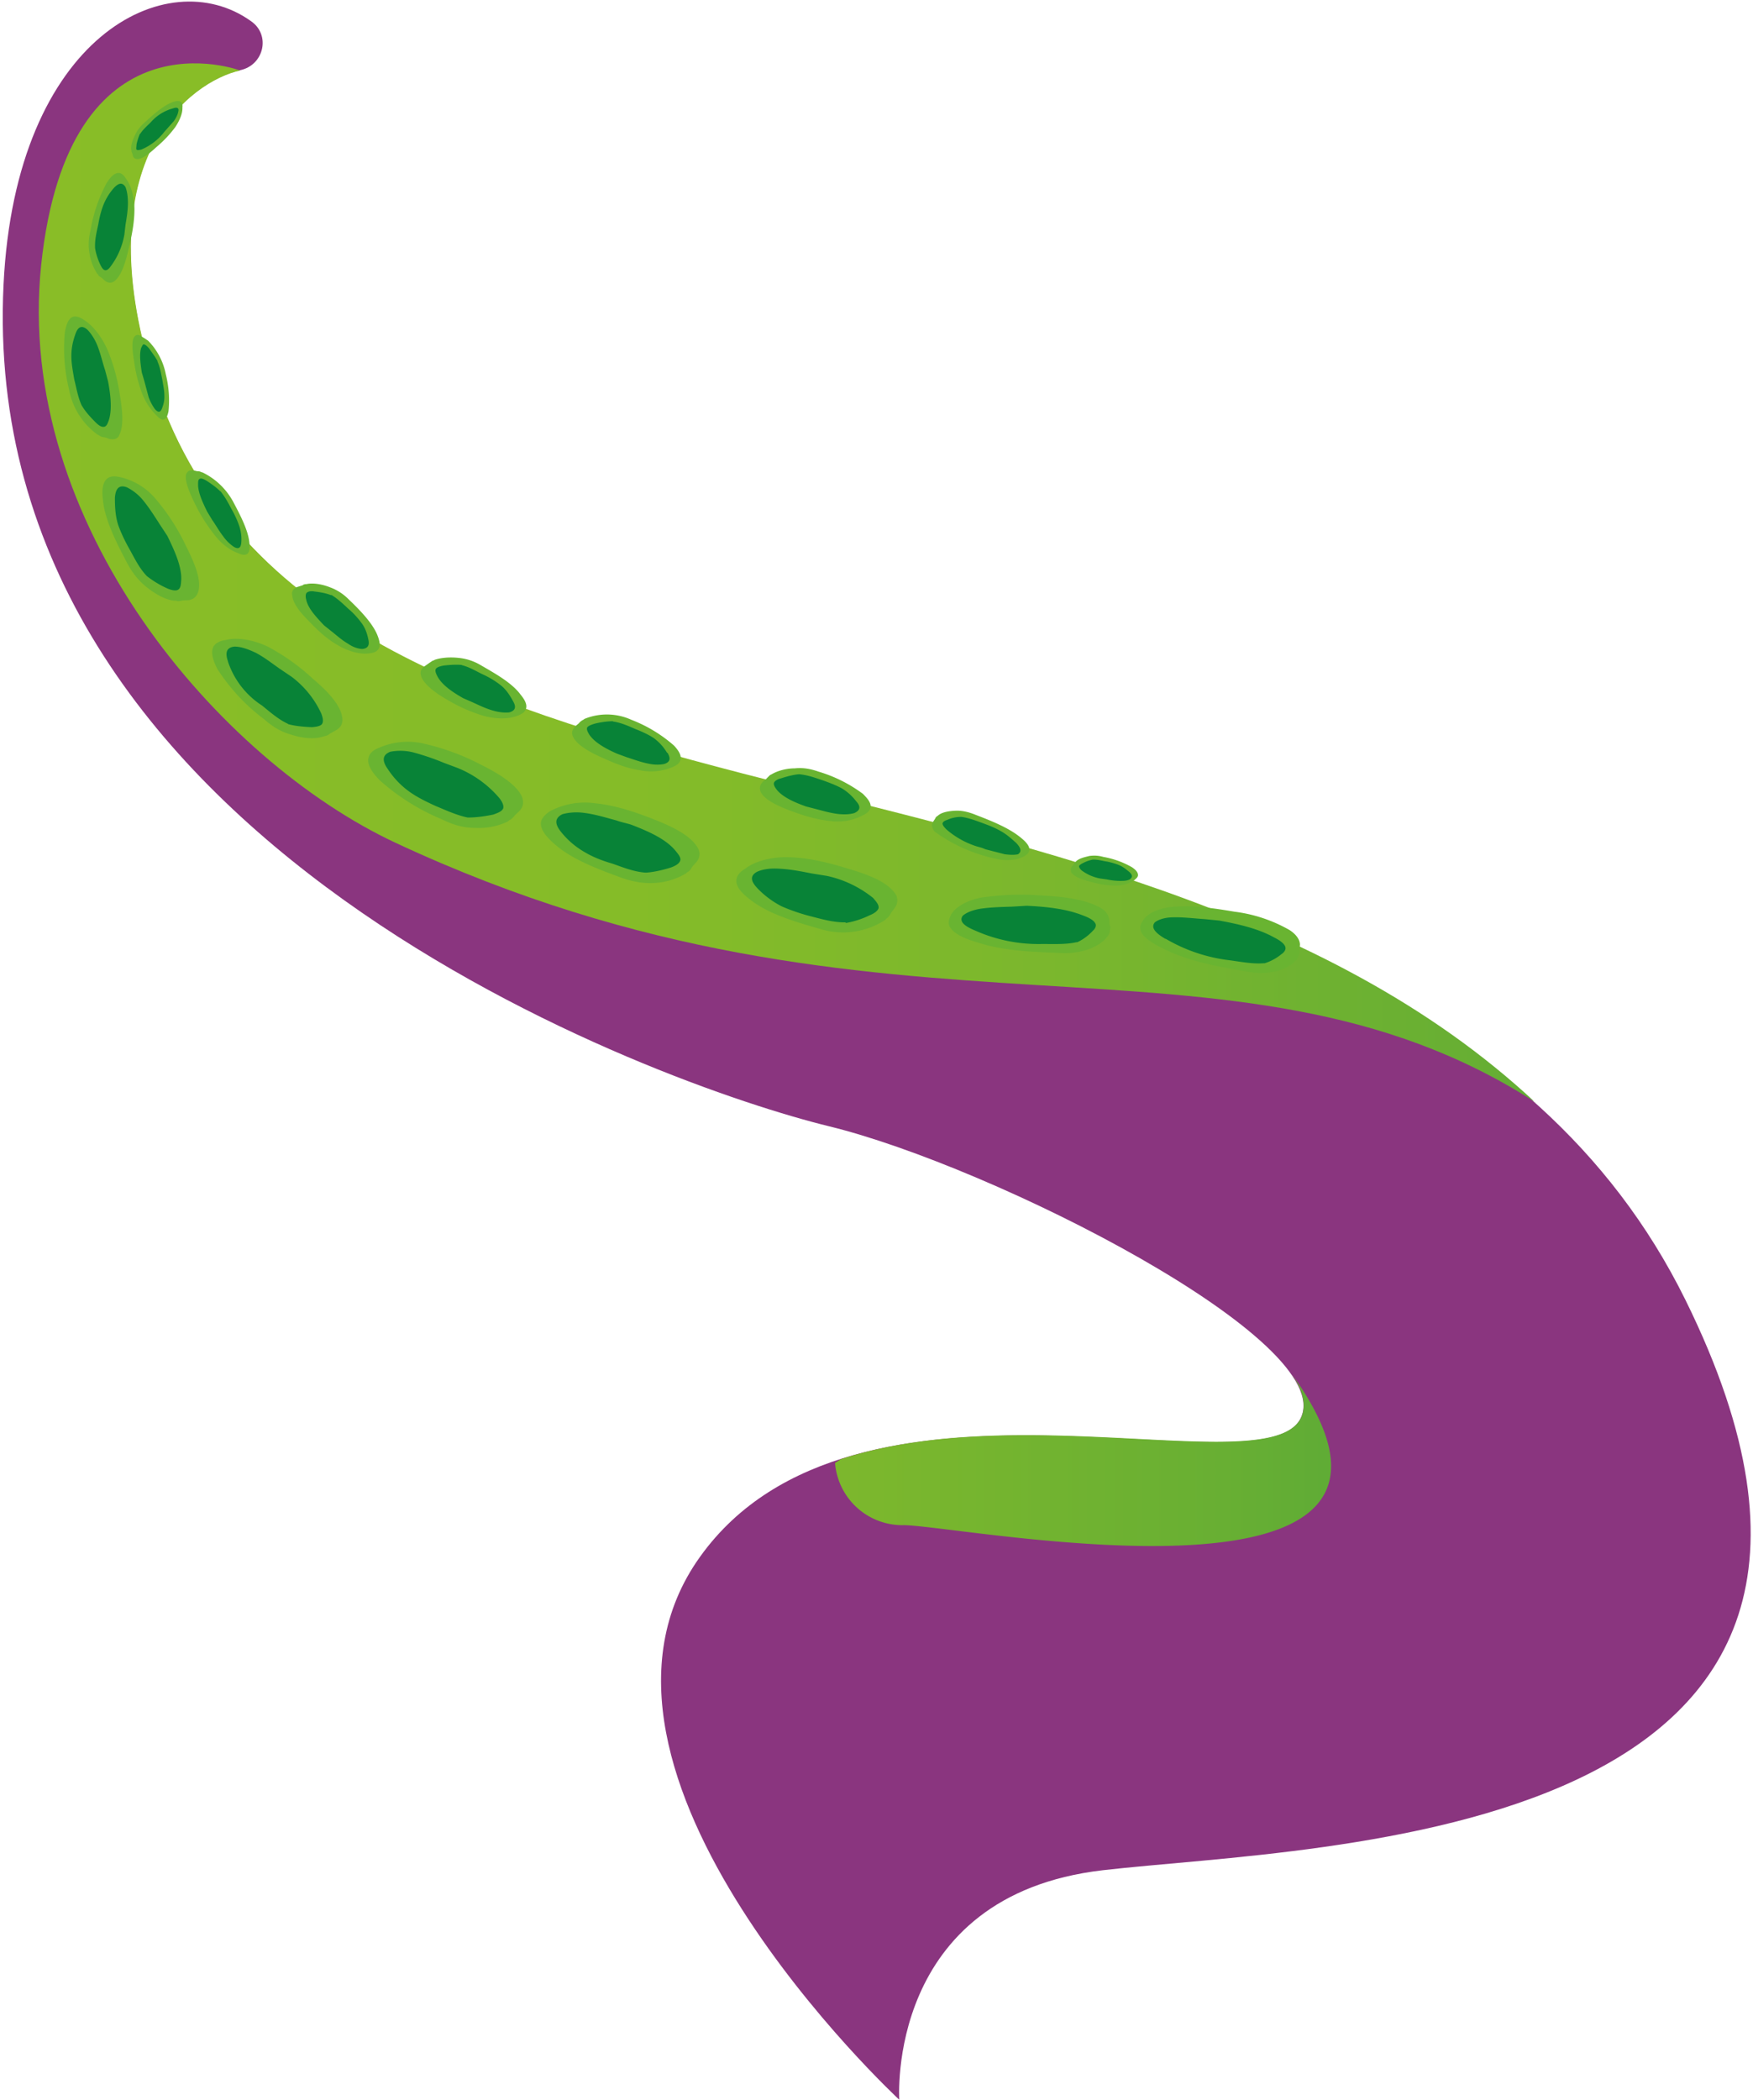<svg xmlns="http://www.w3.org/2000/svg" fill="none" viewBox="0 0 592 709"><path fill="#8A357F" d="M303.7 709s-4.8-69.1 68.8-77.6c73.7-8.5 287.3-8.9 196.7-192.5C467.3 232.3 109.6 313.3 51.7 128 28.4 53.4 64.5 27.3 81.1 23.7c8.1-1.7 10.4-12 3.6-16.6C56.6-13 5.3 12 1.2 96c-9.3 189 223 270.6 278.6 284.2 55.5 13.5 172.4 72.8 159.4 98.7-13 25.8-150.8-26-202.8 46.7-52.1 72.7 67.3 183.3 67.3 183.3Z"/><path fill="url(#a)" d="M439.3 478.8c2-4.2.8-9.3-3.1-15 61.5 85.4-108.7 51.7-130.8 51.1a22.8 22.8 0 0 1-23.4-21l2-1.3c61.6-20 145.2 6 155.3-13.8Z"/><path fill="url(#b)" d="M518.6 372.2c-103.1-66.6-218.6-9.9-385.1-87.7C74.5 256.9 4.8 177 13.9 89.5 23.1 2 81.1 23.8 81.1 23.8c-16.4 3.6-52.6 29.7-29.3 104.1 51 163.1 323.6 110.6 466.8 244.4Z"/><path fill="#088337" d="M61.2 37s-1.8 6-7.3 10.4c-5.5 4.5-9.2 5.6-8.8 3.2.5-2.4 1.5-6.6 4.9-9.3 3.3-2.7 10.1-8.5 11.2-4.3Z"/><path fill="#69B431" d="m44.9 52.6-.3-1c-.2-.3-.2-.5-.2-.8l-.1-.4c-.1-1.4.5-3.2 1.3-4.8a12 12 0 0 1 3.1-4.1c2.9-2.7 6-5.4 8.8-6.7 1.3-.6 2.8-1 3.6-.4.5.4.6 1 .5 1.9.1 2-1 4.5-2.4 6.6a39 39 0 0 1-6.2 6.6c-2 1.8-4.4 4-6.4 4.2-.7 0-1.4-.2-1.7-1Zm13.5-16a15.2 15.2 0 0 0-7.5 4.7c-1.1 1.1-2.5 2.3-3.5 3.8l-.2.2c-.5 1.2-.9 2.5-1.1 3.5 0 .7-.2 1.4 0 1.7.4.3 1 .1 1.6 0a19.1 19.1 0 0 0 7.8-6l3.2-3.6c.7-1 1.3-2.1 1.5-3.2.4-1.5-.7-1.5-1.8-1.1Z"/><path fill="#088337" d="M129.6 253s13.8-2.3 27.6 5.7c13.7 7.9 19.1 15.3 13.7 16.8-5.4 1.4-14.7 3.5-23-1.3-8.4-4.9-26-14.5-18.3-21.3Z"/><path fill="#69B431" d="M175.5 273.7c-.6.7-1.5 1.3-2 2-.4.5-.8.9-1.5 1.2l-.6.5a23 23 0 0 1-11 2.1c-4.3 0-7.7-1.2-11.2-2.9a74 74 0 0 1-21-13.2c-2.2-2.3-4.5-5.2-3.7-7.7.3-1.4 1.6-2.5 3.4-3.2a24 24 0 0 1 15.4-1.4 79.6 79.6 0 0 1 19 7c5.4 2.7 11.6 6.3 13.8 10.5.8 1.8.8 3.6-.6 5.1Zm-44.5-14a29 29 0 0 0 7 7.4c2.6 1.9 5.8 3.5 9.1 5 3.4 1.4 7 3.1 10.8 3.9h.3c3 0 6-.5 8.4-1 1.4-.5 2.8-1 3.3-2 .4-1.1-.5-2.6-1.3-3.6a36.5 36.5 0 0 0-14-10.1l-4.8-1.8a83 83 0 0 0-10.3-3.5 18 18 0 0 0-7.7-.2c-3.3 1.3-2.3 3.8-.8 5.9Z"/><path fill="#088337" d="M173.4 241.2s-10 .6-19-5.3c-8.8-5.9-11.8-11-7.7-11.7 4.2-.6 11-1.5 16.3 2.1 5.4 3.6 16.7 11 10.4 15Z"/><path fill="#69B431" d="m143.3 225 1.7-1.2 1.2-.8c.2 0 .3 0 .5-.2 2.2-.8 5.3-1 8.1-.7a18 18 0 0 1 7.6 2.5c5.2 3 10.5 6 13.4 9.9 1.3 1.6 2.6 3.6 1.6 5.3-.4.8-1.5 1.4-2.8 1.9-3.2 1.2-7.5 1-11.2 0a54.3 54.3 0 0 1-12.6-5.6c-3.5-2-7.4-4.8-8.5-7.6-.5-1.4-.3-2.6 1-3.5Zm30 11.8c-1-1.8-2.1-3.7-4-5.3a29.5 29.5 0 0 0-6-3.7c-2.2-1-4.5-2.5-7.2-3.2l-.2-.1c-2-.2-4.3 0-6.1.2-1 .2-2.2.5-2.6 1.1-.4.7.1 1.7.5 2.5 1.5 2.9 5 5.3 8.7 7.4l3.2 1.4c2.2 1 4.4 2.1 6.9 2.8 1.7.5 3.7.8 5.5.6 2.5-.7 2.1-2.3 1.3-3.7Z"/><path fill="#088337" d="M187.6 274.2s13.6-3.3 28.1 3.2C230.2 284 236.2 291 231 293c-5.2 2-14.3 4.8-23 .8-8.9-4-27.4-12-20.4-19.5Z"/><path fill="#69B431" d="M235.3 290.9c-.6.7-1.3 1.3-1.8 2.2a3 3 0 0 1-1.3 1.3l-.6.5a22.7 22.7 0 0 1-10.8 3.2c-4.1.2-7.7-.6-11.3-1.9-8.2-3-16.8-6.3-22.4-11.4-2.3-2-4.8-4.7-4.4-7.3.3-1.4 1.5-2.6 3-3.6a25 25 0 0 1 15.3-2.7c7 .7 13.6 3 19.5 5.3 5.7 2.2 12.2 5.2 14.8 9.2 1.2 1.7 1.3 3.5 0 5.2Zm-45.8-10a28 28 0 0 0 7.8 6.7c2.8 1.7 6.1 3 9.6 4 3.4 1.2 7.1 2.7 11 3h.4c2.8-.2 6-1 8.2-1.7 1.4-.5 2.8-1.2 3.2-2.3.4-1.1-.8-2.4-1.6-3.4-3.2-3.9-9-6.5-15-8.8-1.6-.5-3.3-.8-4.9-1.4-3.4-.9-6.9-2-10.5-2.5-2.6-.4-5.4-.3-7.8.4-3.2 1.6-2 4-.4 6Z"/><path fill="#088337" d="M225.9 258.6s-10 1.6-19.4-3.5c-9.4-5.2-12.8-10-8.8-11 4-1.1 10.7-2.5 16.4.6 5.6 3.2 17.7 9.4 11.8 14Z"/><path fill="#69B431" d="M194.3 245.2c.5-.5 1.2-.9 1.5-1.4.4-.3.7-.6 1.2-.8l.4-.3a20 20 0 0 1 15.8.3 48 48 0 0 1 14.4 8.7c1.4 1.5 2.8 3.4 2.1 5.1-.3 1-1.3 1.6-2.6 2.2a19 19 0 0 1-11.2 1c-4.8-.7-9.2-2.7-13.2-4.5-3.7-1.7-7.9-4-9.2-6.8-.6-1.2-.3-2.4.8-3.5Zm31 9a16.6 16.6 0 0 0-4.5-5c-1.8-1.2-4-2.2-6.3-3.1-2.3-1-4.7-2.1-7.4-2.5l-.2-.1c-2 0-4.4.4-6 .8-1 .3-2.2.7-2.6 1.3-.3.8.3 1.7.7 2.4 1.8 2.7 5.6 4.8 9.5 6.5l3.3 1.2c2.2.7 4.6 1.6 7.1 2.1 1.8.4 3.8.5 5.5.1 2.4-.8 1.8-2.4 1-3.8Z"/><path fill="#088337" d="M253.3 293.6s13.2-4.5 28.3 1c15 5.4 21.7 11.8 16.6 14.1-5 2.4-13.9 6-23 2.6-9-3.3-28.2-9.9-21.9-17.7Z"/><path fill="#69B431" d="M302.3 306.3c-.5.8-1.2 1.5-1.6 2.3a4 4 0 0 1-1.2 1.4l-.6.6a26.1 26.1 0 0 1-22 3c-8.4-2.4-17.2-5-23.2-9.6-2.5-1.9-5.3-4.3-5-7 .1-1.3 1.2-2.7 2.8-3.6 3.5-2.8 9.5-4.2 15-4 7 .2 13.8 2 20 3.9 5.8 1.7 12.6 4.1 15.5 8a4 4 0 0 1 .3 5Zm-46.5-6.4a31 31 0 0 0 8.2 6.1 65 65 0 0 0 10 3.4c3.5.9 7.3 2 11.3 2 .1 0 .3 0 .4.2a30 30 0 0 0 8-2.6c1.3-.5 2.7-1.4 3-2.4.2-1.2-1-2.4-1.8-3.4a37.4 37.4 0 0 0-15.7-7.5l-5-.8c-3.6-.7-7-1.4-10.8-1.6-2.7-.2-5.4 0-7.7 1-3 1.6-1.6 3.8.1 5.6Z"/><path fill="#088337" d="M290.1 275s-9.8 2.3-19.6-2c-9.9-4.3-13.7-9-9.8-10.3 3.8-1.3 10.4-3.3 16.5-.6 6 2.6 18.5 7.8 13 13Z"/><path fill="#69B431" d="M257.5 264c.5-.4 1.1-.8 1.5-1.3l1-1 .6-.3c2-1.2 5-2 7.8-2 3-.3 5.4.2 8 1.1a48 48 0 0 1 15 7.5c1.4 1.4 3.1 3.2 2.5 4.9-.3 1-1.2 1.7-2.4 2.3a18.3 18.3 0 0 1-11 2c-5-.5-9.5-2-13.6-3.5-3.9-1.5-8.3-3.4-9.9-6.1-.6-1.2-.5-2.5.5-3.5Zm31.7 6.6a17.4 17.4 0 0 0-5-4.5c-1.9-1-4.2-1.9-6.5-2.7-2.4-.8-4.8-1.7-7.7-2h-.3c-2 .2-4.2.8-6 1.4-1 .2-2 .8-2.3 1.4-.3.8.4 1.7.9 2.4 2 2.5 6 4.3 10 5.7l3.5.9c2.3.6 4.7 1.3 7.2 1.6 1.8.2 3.8.2 5.5-.3 2.5-1.1 1.8-2.7.7-3.9Z"/><path fill="#088337" d="M322.5 309.3s8.3-6.5 25.3-5c17.1 1.6 27.6 5.7 24.8 8.7-2.7 3-7.8 8-18.1 7s-31.8-2.7-32-10.7Z"/><path fill="#69B431" d="M374.6 310.2c.1.7 0 1.5.2 2.2.2.6.2 1.1 0 1.6v.6c-.7 2.3-3.4 4.3-6.4 5.6a24.8 24.8 0 0 1-10.7 1.5c-9-.3-18.8-.7-27.2-3.4-3.5-1-7.8-2.6-9.4-4.9-1-1.2-.8-2.5-.3-3.7 1-3.1 5.2-5.5 10.2-6.6a90 90 0 0 1 20.2-.8c6.3.3 14 1 19.3 3.6 2.3 1 3.8 2.5 4 4.3Zm-45.2 4a52.4 52.4 0 0 0 22.6 4.5c3.8 0 8 .2 11.5-.6h.3c2.2-1 4-2.5 5.3-3.9.8-.7 1.3-1.8.7-2.6-.6-1.1-2.6-2-4-2.5-5.7-2.3-12.6-3-19.1-3.3l-5 .3c-3.5.1-7.2.2-10.6.7-2.4.4-4.7 1.2-6 2.4-1.5 2.2 1.4 3.8 4.3 5Z"/><path fill="#088337" d="M387.6 311.1s9.2-5.4 25.8-1.6c16.6 3.9 26.4 9.3 23.3 12a20.1 20.1 0 0 1-19 4.5c-10.1-2.4-31.1-6.8-30.1-14.9Z"/><path fill="#69B431" d="M439 318.8c0 .8-.3 1.5-.2 2.2.1.6 0 1.1-.2 1.5l-.2.6c-1 2.2-3.9 3.7-7 4.7a24 24 0 0 1-10.8.1c-9-1.5-18.4-3.2-26.4-7-3.3-1.5-7.3-3.6-8.7-6-.7-1.4-.5-2.7.3-3.8 1.5-2.9 6-4.7 11-5 6.4-.5 13.6.6 20.1 1.7a49.8 49.8 0 0 1 18.6 6.2c2 1.3 3.4 3 3.5 4.8Zm-45.4-1.9a55.4 55.4 0 0 0 21.7 7.3c3.7.5 7.8 1.3 11.4 1h.4a17 17 0 0 0 5.7-3.1c1-.7 1.6-1.6 1.2-2.6-.5-1.2-2.3-2.3-3.7-3-5.4-3-12-4.5-18.5-5.7l-5-.5c-3.4-.2-7.1-.7-10.6-.6-2.4 0-4.8.6-6.2 1.7-1.7 2 .9 4 3.6 5.6Z"/><path fill="#088337" d="M345.2 288.6s-7.5 1.7-16.9-2.5c-9.4-4.3-13.7-8.5-11-9.5 2.8-1 7.8-2.6 13.5 0 5.6 2.6 17.5 7.8 14.4 12Z"/><path fill="#69B431" d="m315 277.6.8-1.2c.1-.3.3-.6.6-.8l.3-.2c1.3-1.2 3.7-1.6 6-1.7 2.3-.1 4.6.5 6.8 1.4 5.2 2 10.7 4.2 14.6 7.2 1.7 1.3 3.6 3 3.5 4.5 0 .9-.5 1.5-1.3 2-2 1.4-5.4 1.9-8.6 1.4a54.4 54.4 0 0 1-22-9.4c-.9-1-1.2-2.2-.7-3.2Zm28.2 7c-1.6-1.4-3.3-3-5.4-4.1-1.9-1.1-4-1.9-6.2-2.7-2.2-.8-4.6-1.7-6.9-2h-.2c-1.7 0-3.3.4-4.6 1-.7.2-1.5.6-1.6 1.2 0 .7.8 1.5 1.4 2.1a29 29 0 0 0 10 5.6c1 .3 2 .5 3 1l6.6 1.7c1.6.2 3.2.3 4.5 0 1.6-1.1.5-2.6-.6-3.8Z"/><path fill="#088337" d="M382.5 297s-5.6 2-12 0c-6.2-2-8.8-4.4-6.8-5.4 2.3-1 6-2.7 9.7-1.4 3.9 1.1 11.8 3.5 9 6.8Z"/><path fill="#69B431" d="m362 292.6.7-1c.1-.3.3-.4.5-.6l.2-.2c1-1 2.8-1.4 4.4-1.8a11 11 0 0 1 4.8.3 30 30 0 0 1 9.7 3.5c1 .7 2.1 1.6 2 2.8-.1.6-.6 1-1.3 1.6-1.5 1.1-4 1.8-6.4 1.8a32 32 0 0 1-8.3-1.3c-2.4-.6-5.2-1.5-6.4-3a2 2 0 0 1 0-2.1Zm19.4 1.8c-1-.8-2-1.7-3.4-2.3-1.2-.5-2.6-.9-4-1.2-1.5-.2-3-.7-4.8-.7h-.1a12 12 0 0 0-3.4 1.2c-.6.3-1.1.6-1.3 1 0 .5.4 1 .8 1.4a15 15 0 0 0 6.4 2.8l2.2.3c1.4.3 3 .5 4.5.5 1.1 0 2.2 0 3.2-.5 1.3-.9.7-1.7-.1-2.5Z"/><path fill="#088337" d="M77.5 216.9s13 1.2 23.5 11.5c10.4 10.4 13.4 18.5 8.2 18.5-5.2 0-14.1-.3-20.5-6.5-6.3-6.3-19.8-19.1-11.2-23.5Z"/><path fill="#69B431" d="m113.7 246.4-2.3 1.3c-.5.4-1 .7-1.7.8l-.7.2c-2.9 1-7 .5-10.4-.6-3.8-1-6.7-2.9-9.3-5.2A65.7 65.7 0 0 1 73.5 226c-1.4-2.6-2.6-5.8-1.3-7.9.7-1 2.1-1.8 3.9-2 4.1-1.1 9.7 0 14.3 2.2a71 71 0 0 1 15.3 10.9c4.3 3.6 9 8.3 9.8 12.6.4 1.8 0 3.5-1.8 4.6Zm-36.7-23a28.3 28.3 0 0 0 11.5 14.8c2.6 2.1 5.4 4.6 8.6 6.1l.3.2c2.6.7 5.6.9 7.9 1 1.3-.1 2.8-.3 3.4-1 .7-1 .2-2.5-.2-3.6a32.7 32.7 0 0 0-10-12.4l-4-2.7c-2.6-1.8-5.2-3.9-8.3-5.5-2.2-1-4.6-2-7-2-3.2.3-3 2.7-2.2 5Z"/><path fill="#088337" d="M123.4 219.9s-9.3-1.8-15.8-9.2c-6.5-7.5-7.8-13-4-12.6 3.8.4 10.2 1.3 14.1 5.8 3.9 4.4 12.4 13.8 5.7 16Z"/><path fill="#69B431" d="m100.3 198.2 1.9-.6c.3-.3.8-.4 1.3-.4l.5-.1c2.2-.3 5 .2 7.5 1.2a17 17 0 0 1 6.2 4c4 3.8 8 8 9.7 12 .7 1.8 1.4 3.9.1 5.2-.6.7-1.8 1-3 1.1-3 .4-7-.8-10.1-2.6-4-2.2-7.1-5.2-9.9-8.1-2.7-2.7-5.6-6-5.8-8.9-.3-1.2.2-2.2 1.6-2.8Zm24.1 17.7c-.4-1.9-1-3.9-2.4-5.7a28 28 0 0 0-4.4-4.7c-1.7-1.6-3.5-3.3-5.6-4.6h-.3c-1.8-.7-3.8-1-5.5-1.2-1-.2-2-.1-2.6.4-.5.5-.4 1.6-.2 2.3.6 3 3.3 5.8 6 8.7l2.5 2c1.8 1.4 3.5 3 5.6 4.2 1.4 1 3.1 1.7 4.8 1.8 2.4-.2 2.4-1.8 2.1-3.2Z"/><path fill="#088337" d="M41.7 162.4s11.3 6 17.1 19.3c5.9 13.2 5.7 21.5.9 19.6-4.8-2-12.7-5.5-16.2-13.6-3.6-8-11.2-24.6-1.8-25.3Z"/><path fill="#69B431" d="M63.8 202.6c-.8.1-1.7 0-2.5.2-.6.1-1.2.3-1.8 0h-.7c-3-.3-6.4-2.3-9.2-4.5-3-2.4-5-5.1-6.6-8.1-3.7-7-7.5-14.5-8.2-21.1-.4-2.8-.4-6.2 1.5-7.6 1-.8 2.6-.8 4.3-.4a22 22 0 0 1 12.1 7.5 70.9 70.9 0 0 1 10 15.5c2.5 5 5.2 10.8 4.4 15-.3 1.8-1.4 3.2-3.3 3.5Zm-25-34.6c0 2.8.1 6 1.1 9.2 1 2.8 2.4 5.7 4 8.5 1.6 2.9 3.2 6.2 5.7 8.8a32.9 32.9 0 0 0 7 4.2c1.2.5 2.7.9 3.5.4 1-.5 1-2.1 1.1-3.3.2-4.5-2.2-9.8-4.7-14.9l-2.5-3.8c-1.8-2.8-3.5-5.5-5.6-8.1a16.8 16.8 0 0 0-5.6-4.5c-3.1-1.1-3.8 1.2-4 3.5Z"/><path fill="#088337" d="M79.6 185.8s-7.5-5.4-11.2-14c-3.8-8.6-3.7-13.4-.5-11.6a25 25 0 0 1 10.7 10.5c2.3 5.3 7.3 16.3 1 15.1Z"/><path fill="#69B431" d="M65.1 158.8c.6 0 1.2.3 1.7.3s.8.1 1.2.3l.4.1a23.3 23.3 0 0 1 10.4 10c2.5 4.7 5 9.6 5.4 13.6.2 1.6.2 3.7-1.1 4.1-.7.3-1.8 0-2.8-.5-2.9-1-5.9-3.5-8-6.3a56 56 0 0 1-6.6-10.6c-1.6-3.3-3.3-7.2-2.9-9.5.4-1.1 1-1.6 2.3-1.5ZM81.5 183a14 14 0 0 0-.7-5.4c-.6-1.8-1.5-3.8-2.6-5.7-1-1.9-2.1-4-3.7-6l-.2-.1c-1.3-1.3-3-2.5-4.4-3.4-.8-.5-1.8-1-2.3-.8-.7.2-.7 1-.7 1.8-.1 2.6 1.4 6 3.1 9.4l1.7 2.8c1.2 1.7 2.3 3.7 3.7 5.5a14 14 0 0 0 3.7 3.6c1.9 1 2.3-.3 2.4-1.7Z"/><path fill="#088337" d="M29 109.4s7.7 8.6 9 21c1.5 12.2-.7 18.6-4 15.4-3.4-3.2-8.8-8.7-9.7-16.2-.8-7.5-2.8-23 4.8-20.2Z"/><path fill="#69B431" d="M37 148.2c-.7-.2-1.4-.6-2.1-.6a3 3 0 0 1-1.4-.6l-.6-.3a24.3 24.3 0 0 1-9.6-15.3 58 58 0 0 1-1.4-19.2c.4-2.3 1.2-5 3-5.3 1.1-.2 2.3.3 3.6 1.2 3.1 2 6 5.9 7.8 10a62.5 62.5 0 0 1 4.2 15.4c.8 4.7 1.4 10.2-.2 13.3-.4 1.2-1.6 1.8-3.3 1.4Zm-11.5-35.5c-.8 2.2-1.4 4.6-1.4 7.5 0 2.4.5 5.2 1 8 .7 2.7 1.2 5.9 2.5 8.7l.2.3c1.2 2 3 3.9 4.5 5.4.8.8 1.8 1.6 2.7 1.5 1 0 1.4-1.3 1.7-2.1 1.2-3.5.7-8.4-.2-13.2l-1-3.8c-.9-2.7-1.5-5.5-2.6-8.3-.8-2-2-4-3.4-5.4-2.3-2-3.4-.3-4 1.4Z"/><path fill="#088337" d="M52.6 139.4s-4.7-6.7-5.6-14.7c-1-8 .4-11.7 2.5-9.1 2 2.6 5.4 7.1 6 11.9.4 4.8 1.7 15-3 12Z"/><path fill="#69B431" d="m47.5 113.4 1.3.8.9.6.3.2a22.2 22.2 0 0 1 6 11.4 36 36 0 0 1 .9 12.5c-.3 1.3-.7 2.8-2 2.8-.5-.1-1.3-.6-2-1.4a21 21 0 0 1-5-7.7 49.4 49.4 0 0 1-2.6-10.5c-.5-3.1-1-6.7 0-8.3.5-.7 1.2-1 2.2-.4Zm7.2 24.5c.5-1.3.9-2.7.8-4.5 0-1.6-.4-3.4-.7-5.3-.4-1.9-.7-4-1.6-6v-.2c-.8-1.5-2-3-2.8-4.2-.5-.6-1.2-1.3-1.7-1.4-.5-.2-.7.6-1 1.1-.7 2-.3 5.2.2 8.4l.8 2.7 1.5 5.6c.5 1.4 1.3 2.9 2.1 4 1.4 1.6 2 .8 2.4-.2Z"/><path fill="#088337" d="M42.5 61.6s3 9 0 19.3c-3 10.2-6.8 14.6-8.4 11.1-1.5-3.4-4-9.4-2-15.6 1.7-6.1 5.4-19 10.4-14.8Z"/><path fill="#69B431" d="m35.6 94.9-1.4-1.2c-.3-.2-.7-.4-1-.8 0-.2-.1-.2-.3-.4a16.9 16.9 0 0 1-2.7-7.1c-.5-2.8-.2-5.3.4-7.8A52.1 52.1 0 0 1 36 61.8c1.1-1.7 2.5-3.5 4.2-3.4 1 .1 1.7.9 2.4 2 1.8 2.4 2.8 6.5 2.8 10.2 0 4.8-1 9.4-2 13.6-.9 3.9-2.2 8.5-4.5 10.5-1 .9-2.2 1-3.3.2Zm3-31.6A19.7 19.7 0 0 0 35 69c-.8 2-1.4 4.3-1.8 6.7-.5 2.4-1.2 5-1.1 7.7v.3c.3 2 1 4 1.7 5.5.4.9 1 1.9 1.6 2 .8.2 1.5-.6 2-1.3A25 25 0 0 0 42 79.2l.4-3.4c.4-2.4.8-4.8.8-7.3 0-1.8-.2-3.7-.8-5.3-1.2-2-2.6-1.1-3.8.1Z"/><defs><linearGradient id="a" x1=".1" x2="590.8" y1="354.6" y2="354.6" gradientUnits="userSpaceOnUse"><stop stop-color="#89BD27"/><stop offset=".3" stop-color="#85BC28"/><stop offset=".5" stop-color="#7BB72D"/><stop offset=".7" stop-color="#68AF33"/><stop offset=".9" stop-color="#4CA43A"/><stop offset="1" stop-color="#0C9740"/><stop offset="1" stop-color="#009640"/></linearGradient><linearGradient id="b" x1=".9" x2="704.2" y1="354.7" y2="354.7" gradientUnits="userSpaceOnUse"><stop stop-color="#89BD27"/><stop offset=".3" stop-color="#85BC28"/><stop offset=".5" stop-color="#7BB72D"/><stop offset=".7" stop-color="#68AF33"/><stop offset=".9" stop-color="#4CA43A"/><stop offset="1" stop-color="#0C9740"/><stop offset="1" stop-color="#009640"/></linearGradient></defs></svg>